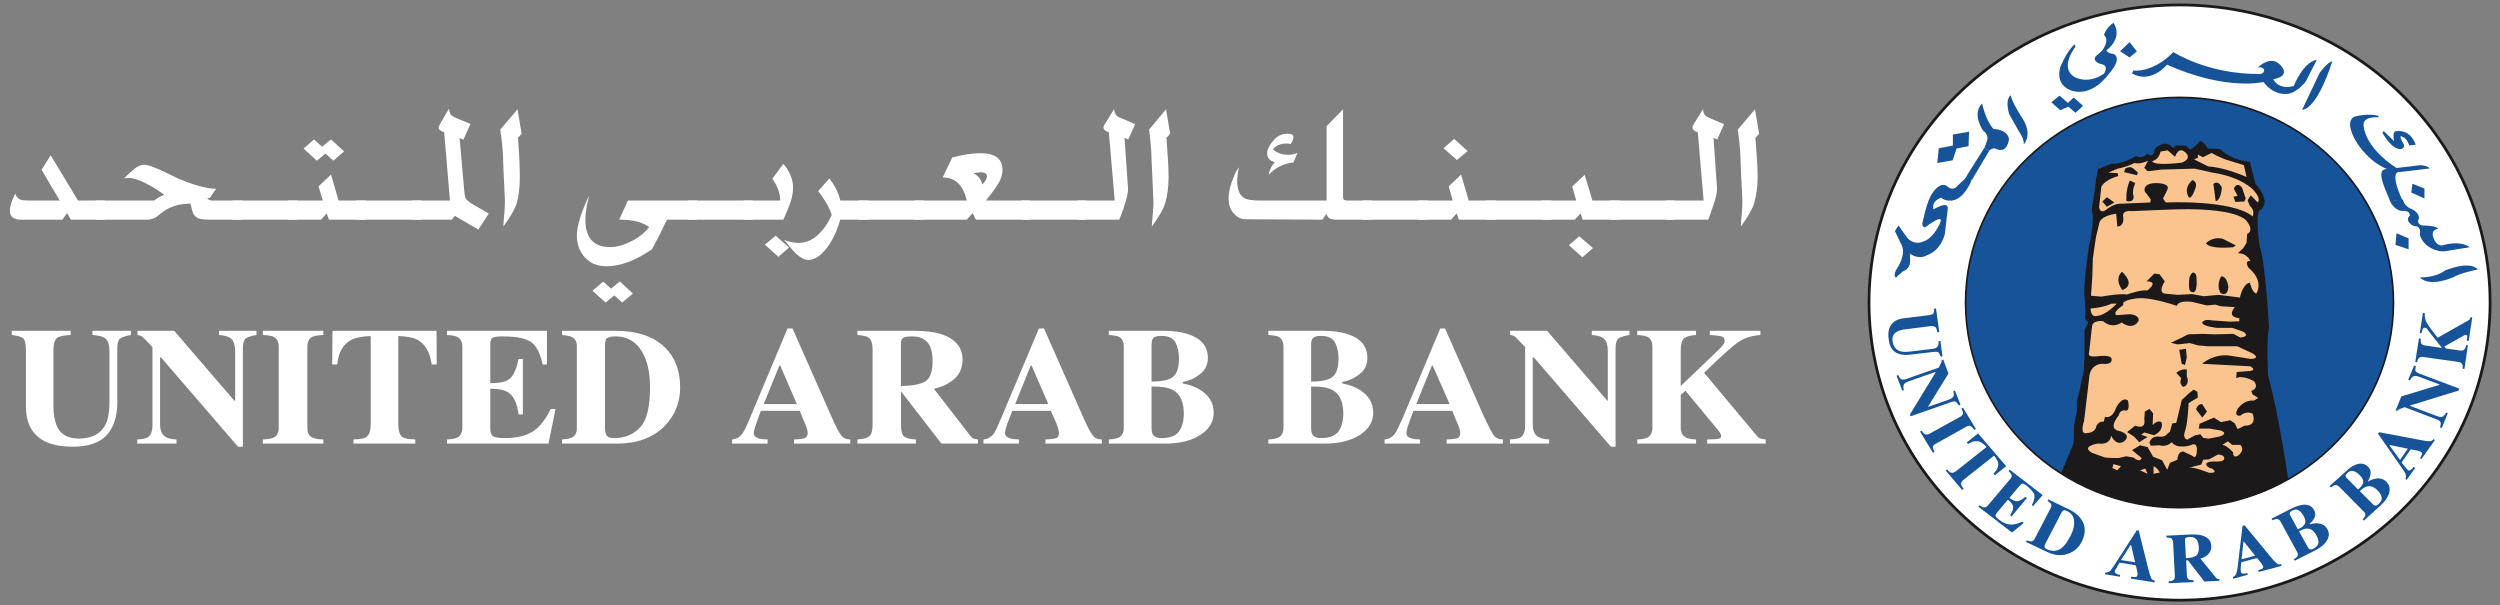 <?xml version="1.0" encoding="utf-8"?>
<!-- Generator: Adobe Illustrator 16.2.0, SVG Export Plug-In . SVG Version: 6.00 Build 0)  -->
<!DOCTYPE svg PUBLIC "-//W3C//DTD SVG 1.1//EN" "http://www.w3.org/Graphics/SVG/1.1/DTD/svg11.dtd">
<svg version="1.1" id="Layer_1" xmlns="http://www.w3.org/2000/svg" xmlns:xlink="http://www.w3.org/1999/xlink" x="0px" y="0px"
	 width="252px" height="61px" viewBox="0 0 252 61" enable-background="new 0 0 252 61" xml:space="preserve">
<rect x="0" y="0" width="252" height="61" fill="#808080" stroke="none"/>
<g id="g14">
	<g id="g20" transform="translate(28.514,87.228)">
		<path id="path22" fill="#FFFFFF" d="M-21.39-53.885v0.423c-0.689,0.027-1.15,0.125-1.383,0.302
			c-0.221,0.176-0.356,0.593-0.356,1.236v5.627c0,0.857,0.135,1.517,0.333,1.988c0.381,0.866,1.103,1.288,2.197,1.288
			c1.346,0,2.248-0.474,2.732-1.433c0.251-0.527,0.385-1.249,0.385-2.202v-5.128c0-0.611-0.097-1.023-0.34-1.259
			c-0.224-0.231-0.681-0.378-1.377-0.42v-0.423h3.883v0.423c-0.567,0.105-0.945,0.23-1.121,0.389
			c-0.182,0.146-0.257,0.502-0.257,1.042v5.376c0,1.423-0.362,2.512-1.071,3.298c-0.739,0.779-1.869,1.157-3.424,1.157
			c-2.017,0-3.397-0.564-4.13-1.723c-0.388-0.614-0.583-1.407-0.583-2.374v-5.627c0-0.625-0.086-1.027-0.263-1.193
			c-0.18-0.16-0.593-0.277-1.165-0.345v-0.423"/>
	</g>
	<g id="g24" transform="translate(43.52,62.266)">
		<path id="path26" fill="#FFFFFF" d="M-29.685-17.969c0.634-0.017,1.044-0.139,1.225-0.36c0.198-0.235,0.305-0.561,0.305-0.991
			v-7.963c-0.541-0.575-0.871-0.914-0.991-1.021c-0.137-0.103-0.313-0.166-0.515-0.194v-0.424h3.698l6.055,7.037h0.095v-4.937
			c0-0.578-0.122-0.991-0.331-1.231c-0.223-0.251-0.655-0.404-1.3-0.445v-0.424h3.776v0.424c-0.528,0.092-0.916,0.213-1.094,0.353
			c-0.179,0.147-0.277,0.487-0.277,0.994v9.914h-0.488l-7.76-8.997h-0.1v6.598c0,0.519,0.072,0.892,0.235,1.098
			c0.223,0.352,0.686,0.541,1.423,0.57v0.419h-3.956"/>
	</g>
	<g id="g28" transform="translate(71.829,62.266)">
		<path id="path30" fill="#FFFFFF" d="M-45.333-17.969c0.506-0.017,0.84-0.071,1.078-0.186c0.355-0.164,0.524-0.507,0.524-1.007
			v-8.142c0-0.501-0.168-0.837-0.5-1.008c-0.216-0.096-0.574-0.16-1.102-0.188v-0.424h6.097v0.424
			c-0.533,0.027-0.889,0.092-1.103,0.184c-0.347,0.169-0.508,0.502-0.508,1.012v8.142c0,0.474,0.131,0.785,0.414,0.948
			c0.253,0.154,0.664,0.244,1.197,0.244v0.419h-6.097"/>
	</g>
	<g id="g32" transform="translate(87.523,87.228)">
		<path id="path34" fill="#FFFFFF" d="M-54.008-53.885h10.486l0.021,3.393h-0.504c-0.181-1.226-0.635-2.045-1.433-2.478
			c-0.405-0.227-1.069-0.357-1.937-0.387v8.878c0,0.624,0.126,1.036,0.333,1.239c0.236,0.201,0.685,0.302,1.379,0.302v0.425h-6.23
			v-0.425c0.712,0,1.155-0.105,1.375-0.302c0.238-0.214,0.364-0.624,0.364-1.239v-8.878c-0.872,0.029-1.506,0.16-1.973,0.387
			c-0.809,0.444-1.294,1.271-1.401,2.478h-0.51"/>
	</g>
	<g id="g36" transform="translate(113.328,61.311)">
		<path id="path38" fill="#FFFFFF" d="M-68.271-16.594v-0.42c0.478-0.017,0.837-0.09,1.067-0.199
			c0.305-0.176,0.481-0.516,0.481-0.993v-8.142c0-0.501-0.176-0.823-0.512-1.001c-0.2-0.104-0.528-0.166-1.037-0.194v-0.424h10.079
			v3.393h-0.441c-0.224-1.083-0.585-1.825-1.122-2.23c-0.533-0.408-1.493-0.598-2.908-0.598c-0.53,0-0.893,0.047-1.044,0.16
			c-0.132,0.101-0.198,0.312-0.198,0.636v3.915c0.986,0.015,1.683-0.156,2.034-0.509c0.351-0.357,0.623-0.998,0.815-1.922h0.435
			v5.58h-0.435c-0.124-0.94-0.388-1.621-0.788-2.004c-0.378-0.402-1.074-0.584-2.061-0.584v4.06c0,0.364,0.096,0.598,0.271,0.728
			c0.208,0.13,0.589,0.192,1.202,0.192c1.105,0,2.02-0.2,2.732-0.619c0.711-0.416,1.326-1.19,1.888-2.314h0.485l-0.714,3.49"/>
	</g>
	<g id="g40" transform="translate(149.379,63.092)">
		<path id="path42" fill="#FFFFFF" d="M-88.199-19.156c0.104,0.148,0.364,0.224,0.743,0.224c1.049,0,1.913-0.353,2.571-1.056
			c0.695-0.697,1.031-2.058,1.031-4.071c0-1.188-0.177-2.203-0.539-3.064c-0.614-1.373-1.586-2.061-2.985-2.061
			c-0.437,0-0.743,0.089-0.897,0.266c-0.068,0.123-0.125,0.358-0.125,0.711v8.29C-88.375-19.563-88.322-19.317-88.199-19.156
			 M-92.719-18.795c0.466-0.029,0.77-0.098,0.97-0.186c0.354-0.172,0.517-0.487,0.517-0.937v-8.29c0-0.434-0.163-0.738-0.487-0.904
			c-0.201-0.107-0.535-0.172-1-0.213v-0.424h5.363c2.194,0,3.828,0.558,4.98,1.656c1.044,1.006,1.558,2.365,1.558,4.069
			c0,1.512-0.532,2.804-1.558,3.87c-1.173,1.186-2.786,1.776-4.778,1.776h-5.565"/>
	</g>
	<g id="g44" transform="translate(192.184,70.39)">
		<path id="path46" fill="#FFFFFF" d="M-111.859-29.657l-1.678-3.887h-0.086l-1.577,3.887H-111.859z M-118.388-26.093
			c0.425-0.029,0.756-0.219,1.011-0.563c0.164-0.205,0.412-0.688,0.711-1.415l3.863-9.208h0.506l3.906,8.846
			c0.438,0.988,0.762,1.625,0.994,1.918c0.208,0.285,0.542,0.427,0.921,0.422v0.42h-5.663v-0.42c0.568-0.017,0.92-0.071,1.091-0.138
			c0.183-0.074,0.283-0.253,0.283-0.537c0-0.141-0.047-0.34-0.146-0.614c-0.056-0.156-0.137-0.344-0.231-0.568l-0.429-1.033h-3.916
			c-0.249,0.668-0.403,1.118-0.481,1.315c-0.155,0.438-0.233,0.743-0.233,0.938c0,0.255,0.158,0.425,0.482,0.53
			c0.216,0.063,0.519,0.101,0.91,0.106v0.42h-3.58"/>
	</g>
	<g id="g48" transform="translate(221.1,75.593)">
		<path id="path50" fill="#FFFFFF" d="M-127.843-37.143c0.494-0.296,0.748-0.975,0.748-2.045c0-0.649-0.105-1.161-0.274-1.539
			c-0.343-0.648-0.924-0.958-1.794-0.958c-0.458,0-0.766,0.047-0.917,0.16c-0.155,0.105-0.206,0.308-0.206,0.558v4.288
			C-129.145-36.696-128.321-36.855-127.843-37.143 M-134.673-31.296c0.589-0.029,0.99-0.139,1.199-0.329
			c0.228-0.178,0.332-0.592,0.332-1.21v-7.453c0-0.647-0.127-1.063-0.384-1.267c-0.185-0.13-0.533-0.229-1.147-0.271v-0.424h5.64
			c1.176,0,2.117,0.112,2.861,0.354c1.395,0.477,2.095,1.332,2.095,2.56c0,0.925-0.364,1.642-1.105,2.166
			c-0.561,0.392-1.149,0.646-1.786,0.758l3.7,4.781c0.111,0.123,0.202,0.217,0.31,0.245c0.121,0.046,0.257,0.073,0.435,0.09v0.42
			h-3.679l-4.082-5.277v3.318c0,0.592,0.076,0.994,0.281,1.202c0.203,0.198,0.613,0.32,1.226,0.337v0.42h-5.895"/>
	</g>
	<g id="g52" transform="translate(248.848,70.39)">
		<path id="path54" fill="#FFFFFF" d="M-143.18-29.657l-1.681-3.887h-0.09l-1.568,3.887H-143.18z M-149.714-26.093
			c0.409-0.029,0.742-0.219,1.034-0.563c0.139-0.205,0.369-0.688,0.676-1.415l3.879-9.208h0.513l3.906,8.846
			c0.434,0.988,0.769,1.625,0.998,1.918c0.2,0.285,0.51,0.427,0.923,0.422v0.42h-5.682v-0.42c0.537-0.017,0.921-0.071,1.106-0.138
			c0.177-0.074,0.252-0.253,0.252-0.537c0-0.141-0.049-0.34-0.128-0.614c-0.071-0.156-0.124-0.344-0.231-0.568l-0.462-1.033h-3.874
			c-0.256,0.668-0.435,1.118-0.512,1.315c-0.149,0.438-0.222,0.743-0.222,0.938c0,0.255,0.173,0.425,0.506,0.53
			c0.201,0.063,0.487,0.101,0.89,0.106v0.42h-3.573"/>
	</g>
	<g id="g56" transform="translate(272.418,63.394)">
		<path id="path58" fill="#FFFFFF" d="M-156.21-19.591c0.159,0.233,0.442,0.357,0.846,0.357c0.842,0,1.432-0.213,1.765-0.64
			c0.327-0.442,0.509-1.055,0.509-1.84c0-1.196-0.385-1.989-1.129-2.383c-0.453-0.236-1.145-0.349-2.122-0.338v4.188
			C-156.341-19.941-156.291-19.733-156.21-19.591 M-154.14-25.444c0.386-0.338,0.563-0.943,0.563-1.826
			c0-0.629-0.135-1.162-0.354-1.609c-0.256-0.445-0.72-0.655-1.432-0.655c-0.358,0-0.618,0.05-0.769,0.174
			c-0.124,0.114-0.208,0.33-0.208,0.635v3.796C-155.232-24.931-154.497-25.106-154.14-25.444 M-160.65-19.097
			c0.462-0.017,0.788-0.089,0.993-0.186c0.363-0.176,0.514-0.513,0.514-1.007v-8.143c0-0.5-0.151-0.822-0.461-1
			c-0.203-0.104-0.559-0.164-1.045-0.195v-0.423h5.433c1.03,0,1.901,0.111,2.583,0.346c1.301,0.431,1.968,1.226,1.968,2.383
			c0,0.684-0.259,1.24-0.792,1.644c-0.536,0.421-1.093,0.67-1.741,0.783v0.155c0.67,0.12,1.234,0.321,1.715,0.612
			c0.917,0.56,1.407,1.336,1.407,2.336c0,0.924-0.466,1.668-1.354,2.24c-0.887,0.581-2.088,0.874-3.581,0.874h-5.637"/>
	</g>
	<g id="g60" transform="translate(308.369,63.394)">
		<path id="path62" fill="#FFFFFF" d="M-176.082-19.591c0.153,0.233,0.438,0.357,0.848,0.357c0.834,0,1.429-0.213,1.764-0.64
			c0.325-0.442,0.503-1.055,0.503-1.84c0-1.196-0.378-1.989-1.115-2.383c-0.466-0.236-1.151-0.349-2.126-0.338v4.188
			C-176.209-19.941-176.147-19.733-176.082-19.591 M-174.007-25.444c0.379-0.338,0.559-0.943,0.559-1.826
			c0-0.629-0.129-1.162-0.357-1.609c-0.251-0.445-0.708-0.655-1.403-0.655c-0.383,0-0.64,0.05-0.76,0.174
			c-0.159,0.114-0.24,0.33-0.24,0.635v3.796C-175.11-24.931-174.36-25.106-174.007-25.444 M-180.52-19.097
			c0.456-0.017,0.788-0.089,0.998-0.186c0.354-0.176,0.528-0.513,0.528-1.007v-8.143c0-0.5-0.175-0.822-0.467-1
			c-0.215-0.104-0.551-0.164-1.06-0.195v-0.423h5.438c1.026,0,1.894,0.111,2.582,0.346c1.319,0.431,1.96,1.226,1.96,2.383
			c0,0.684-0.253,1.24-0.788,1.644c-0.535,0.421-1.096,0.67-1.738,0.783v0.155c0.657,0.12,1.232,0.321,1.71,0.612
			c0.921,0.56,1.408,1.336,1.408,2.336c0,0.924-0.461,1.668-1.354,2.24c-0.896,0.581-2.09,0.874-3.577,0.874h-5.64"/>
	</g>
	<g id="g64" transform="translate(339.303,70.39)">
		<path id="path66" fill="#FFFFFF" d="M-193.181-29.657l-1.707-3.887h-0.078l-1.578,3.887H-193.181z M-199.737-26.093
			c0.432-0.029,0.766-0.219,1.027-0.563c0.146-0.205,0.398-0.688,0.718-1.415l3.868-9.208h0.481l3.907,8.846
			c0.46,0.988,0.791,1.625,0.999,1.918c0.228,0.285,0.531,0.427,0.923,0.422v0.42h-5.665v-0.42c0.558-0.017,0.935-0.071,1.113-0.138
			c0.158-0.074,0.256-0.253,0.256-0.537c0-0.141-0.038-0.34-0.146-0.614c-0.059-0.156-0.123-0.344-0.236-0.568l-0.429-1.033h-3.905
			c-0.259,0.668-0.409,1.118-0.484,1.315c-0.158,0.438-0.224,0.743-0.224,0.938c0,0.255,0.146,0.425,0.507,0.53
			c0.172,0.063,0.483,0.101,0.862,0.106v0.42h-3.572"/>
	</g>
	<g id="g68" transform="translate(352.889,62.266)">
		<path id="path70" fill="#FFFFFF" d="M-200.69-17.969c0.666-0.017,1.072-0.139,1.251-0.36c0.183-0.235,0.283-0.561,0.283-0.991
			v-7.963c-0.543-0.575-0.868-0.914-0.991-1.021c-0.108-0.103-0.29-0.166-0.518-0.194v-0.424h3.724l6.058,7.037h0.062v-4.937
			c0-0.578-0.093-0.991-0.323-1.231c-0.201-0.251-0.635-0.404-1.29-0.445v-0.424h3.793v0.424c-0.555,0.092-0.913,0.213-1.119,0.353
			c-0.179,0.147-0.281,0.487-0.281,0.994v9.914h-0.465l-7.763-8.997h-0.12v6.598c0,0.519,0.07,0.892,0.228,1.098
			c0.233,0.352,0.713,0.541,1.43,0.57v0.419h-3.957"/>
	</g>
	<g id="g72" transform="translate(381.59,62.266)">
		<path id="path74" fill="#FFFFFF" d="M-216.555-17.969c0.486-0.017,0.815-0.09,1.024-0.186c0.331-0.175,0.502-0.514,0.502-1.007
			v-8.142c0-0.483-0.146-0.816-0.453-0.982c-0.206-0.117-0.561-0.18-1.073-0.213v-0.424h5.926v0.424
			c-0.588,0.041-0.994,0.153-1.202,0.328c-0.2,0.163-0.342,0.571-0.342,1.209v3.609l3.811-3.65c0.261-0.251,0.41-0.43,0.487-0.539
			c0.073-0.111,0.128-0.245,0.128-0.402c0-0.211-0.102-0.36-0.309-0.414c-0.199-0.049-0.588-0.107-1.189-0.141v-0.424h5.103v0.424
			c-0.921,0.069-1.688,0.319-2.276,0.746c-0.589,0.409-1.729,1.44-3.399,3.062l5.344,6.393c0.124,0.13,0.226,0.211,0.354,0.239
			c0.11,0.039,0.285,0.073,0.515,0.09v0.419h-5.904v-0.419c0.566-0.007,0.926-0.029,1.132-0.063
			c0.174-0.044,0.277-0.137,0.277-0.295c0-0.068-0.028-0.164-0.104-0.279c-0.05-0.12-0.174-0.268-0.328-0.454l-3.166-3.817
			l-0.474,0.418v3.298c0,0.493,0.194,0.822,0.524,1.002c0.21,0.093,0.534,0.174,1.02,0.19v0.419h-5.926"/>
	</g>
	<g id="g76" transform="translate(36.222,117.151)">
		<path id="path78" fill="#FFFFFF" d="M-25.651-96.937v1.928h-3.431l-0.376-0.661l-0.477,0.661h-4.042
			c-0.256,0-0.404-0.002-0.487-0.018c-0.045-0.013-0.174-0.056-0.349-0.127c-0.283-0.133-0.409-0.392-0.409-0.754
			c0-0.346,0.096-0.722,0.254-1.102l0.274-0.633c0.104,0.32,0.287,0.518,0.538,0.621c0.152,0.058,0.46,0.084,0.841,0.084h3.114
			l-1.831-3.094l0.92-1.468l2.752,4.563"/>
	</g>
	<g id="g80" transform="translate(61.284,119.855)">
		<path id="path82" fill="#FFFFFF" d="M-39.504-100.826l-0.645,0.946l-0.232-0.028c0.053,0.181,0.232,0.268,0.534,0.268h2.966v1.928
			h-3.267c-0.529,0-0.896-0.042-1.096-0.124c-0.392-0.14-0.614-0.465-0.715-0.998l-0.047-0.177l-0.08-0.318
			c-1.284,0-2.324,0.381-3.171,1.133c-0.356,0.323-0.768,0.483-1.203,0.483h-5.173v-1.928h5.896c0.278-0.25,0.612-0.435,1.014-0.57
			c-0.535-0.392-1.095-0.769-1.737-1.1c-0.786-0.416-1.45-0.618-1.912-0.618l-0.409,0.056l0.667-0.644
			c0.509-0.488,0.965-0.732,1.41-0.732c0.274,0,0.816,0.187,1.653,0.564c0.563,0.276,1.125,0.54,1.681,0.806
			c1.055,0.456,1.998,0.769,2.843,0.938C-40.148-100.853-39.813-100.826-39.504-100.826"/>
	</g>
	<path id="path84" fill="#FFFFFF" d="M23.437,22.143h6.556v-1.929h-6.556V22.143z"/>
	<g id="g86" transform="translate(90.135,128.43)">
		<path id="path88" fill="#FFFFFF" d="M-55.452-113.164l-1.085,0.932l-0.797-0.721l-0.865,0.721l-1.333-1.223l1.045-0.92
			l0.817,0.734l0.899-0.734L-55.452-113.164z M-56.77-110.837l0.765,2.622h2.755v1.928h-3.73l-0.231-0.639l-0.556,0.639h-3.322
			v-1.928h3.497l-0.436-1.423"/>
	</g>
	<path id="path90" fill="#FFFFFF" d="M35.911,22.143h6.563v-1.929h-6.563V22.143z"/>
	<g id="g92" transform="translate(118.617,134.753)">
		<path id="path94" fill="#FFFFFF" d="M-71.195-122.262l-0.711,1.591l-0.385-0.163l0.465,5.254c0,0.183,0.049,0.447,0.123,0.767
			c0.105,0.202,0.389,0.466,0.917,0.761l1.436,0.821l-1.05,1.622l-2.37-1.389l-0.311,0.388h-3.984v-1.928h3.802l-0.58-6.883
			c-0.381-0.128-0.563-0.279-0.563-0.453c0-0.082,0.05-0.208,0.152-0.388l0.148-0.264l0.741-1.264
			c0.053,0.328,0.13,0.557,0.251,0.664c0.088,0.075,0.303,0.197,0.667,0.353"/>
	</g>
	<g id="g96" transform="translate(126.045,111.181)">
		<path id="path98" fill="#FFFFFF" d="M-75.3-88.346c0-0.266,0.026-0.714,0.099-1.354c0.05-0.565,0.05-1.026,0.05-1.339
			c-0.124-2.491-0.177-3.818-0.177-3.979c0-0.629-0.074-1.658-0.289-3.1l1.741-2.048l0.407,2.472l-0.378,0.416l0.032,0.26
			c0.12,1.489,0.167,2.723,0.167,3.7c0,0.964-0.095,1.839-0.301,2.593C-74.101-90.163-74.562-89.382-75.3-88.346"/>
	</g>
	<g id="g100" transform="translate(146.124,96.434)">
		<path id="path102" fill="#FFFFFF" d="M-86.399-67.129l1.079-0.922l0.789,0.71l0.885-0.728l1.315,1.229l-1.079,0.904l-0.79-0.722
			l-0.888,0.722L-86.399-67.129z M-75.855-76.219v1.928h-3.041l-0.736,1.518l-0.771,1.461c-1.656,1.144-3.183,1.718-4.594,1.718
			c-0.92,0-1.636-0.305-2.167-0.889c-0.535-0.594-0.814-1.335-0.814-2.221c0-0.951,0.424-2.3,1.248-4.054
			c-0.255,0.974-0.388,1.801-0.388,2.478c0,1.828,0.821,2.75,2.462,2.75c0.66,0,1.318-0.165,2.036-0.523
			c0.44-0.197,0.845-0.45,1.22-0.757c0.226-0.184,0.465-0.439,0.718-0.732c-0.669-0.493-1.636-0.748-2.879-0.748h-0.15l0.879-1.928"
			/>
	</g>
	<path id="path104" fill="#FFFFFF" d="M69.321,22.143h6.57v-1.929h-6.57V22.143z"/>
	<g id="g106" transform="translate(184.984,107.012)">
		<path id="path108" fill="#FFFFFF" d="M-107.88-82.348l1.077-0.906l1.354,1.185l-1.069,0.947L-107.88-82.348z M-110.014-86.797
			h3.676c0-0.759-0.292-1.495-0.796-2.198l1.114-1.498c0.648,0.771,0.978,1.57,0.978,2.396c0,0.552-0.127,1.202-0.433,1.949
			l-0.545,1.28h-3.994"/>
	</g>
	<g id="g110" transform="translate(201.994,117.151)">
		<path id="path112" fill="#FFFFFF" d="M-117.282-96.937h2.84v1.928h-2.864c-0.208,0.826-0.561,1.675-1.091,2.508
			c-0.72,1.03-1.41,1.552-2.125,1.552c-0.539,0-1.167-0.458-1.885-1.361l-0.382-0.467l-0.152-0.195
			c0.482,0.2,0.992,0.305,1.475,0.305c0.712,0,1.404-0.305,2.042-0.926c0.51-0.506,0.945-1.139,1.271-1.89
			c-0.147-0.439-0.326-0.841-0.557-1.221c-0.226-0.365-0.479-0.772-0.814-1.182l1.126-1.283
			C-117.847-98.458-117.486-97.716-117.282-96.937"/>
	</g>
	<path id="path114" fill="#FFFFFF" d="M86.559,22.143h6.552v-1.929h-6.552V22.143z"/>
	<g id="g116" transform="translate(234.012,120.833)">
		<path id="path118" fill="#FFFFFF" d="M-134.979-102.233c0.307-0.361,0.457-0.627,0.457-0.818c0-0.275-0.232-0.419-0.634-0.419
			l-0.746,0.084C-135.409-103.126-135.113-102.745-134.979-102.233 M-130.151-100.618v1.928h-5.488l-0.339-0.662l-0.58,0.662h-5.261
			v-1.928h5.261c-0.366-1.553-1.154-2.329-2.431-2.329l0.965-2.013c1.1-0.295,2.045-0.431,2.835-0.431
			c1.483,0,2.226,0.561,2.226,1.679c0,0.574-0.234,1.162-0.664,1.747c-0.033,0.099-0.31,0.463-0.815,1.098l-0.182,0.25"/>
	</g>
	<path id="path120" fill="#FFFFFF" d="M102.917,22.143h6.558v-1.929h-6.558V22.143z"/>
	<g id="g122" transform="translate(268.426,134.702)">
		<path id="path124" fill="#FFFFFF" d="M-154.001-122.188l-0.691,1.535l-0.384-0.146l0.359,5.116c0,0.417-0.126,1.03-0.434,1.861
			v0.063l-0.337,0.901l-0.124,0.299h-4.235v-1.929h3.785l-0.595-6.883c-0.364-0.103-0.537-0.269-0.537-0.506
			c0-0.095,0.057-0.216,0.156-0.359l0.151-0.235l0.773-1.243c0,0.264,0.09,0.494,0.245,0.659c0.082,0.094,0.257,0.197,0.567,0.31"/>
	</g>
	<g id="g126" transform="translate(272.178,111.181)">
		<path id="path128" fill="#FFFFFF" d="M-156.076-88.346c0-0.266,0.061-0.714,0.107-1.354c0.05-0.565,0.077-1.026,0.05-1.339
			c-0.096-2.491-0.181-3.818-0.181-3.979c0-0.629-0.07-1.658-0.245-3.1l1.703-2.048l0.418,2.472l-0.386,0.416l0.029,0.26
			c0.118,1.489,0.194,2.723,0.194,3.7c0,0.964-0.121,1.839-0.333,2.593C-154.866-90.163-155.328-89.382-156.076-88.346"/>
	</g>
	<g id="g130" transform="translate(305.012,128.106)">
		<path id="path132" fill="#FFFFFF" d="M-174.226-112.697l-0.41,0.959c-1.001,0.122-1.843,0.548-2.503,1.255
			c0.108-0.522,0.315-0.943,0.639-1.28c-0.53-0.129-0.788-0.424-0.788-0.923c0-0.357,0.228-0.797,0.693-1.321
			c0.357-0.414,0.806-0.619,1.396-0.619c0.389,0,0.563,0.111,0.563,0.353c0,0.186-0.074,0.412-0.281,0.683
			c-0.173-0.038-0.337-0.05-0.454-0.05c-0.563,0-1.004,0.192-1.336,0.585c0.415,0.368,0.941,0.553,1.577,0.553
			C-174.888-112.501-174.591-112.557-174.226-112.697 M-169.633-117.091v8.779c0,0.189,0.021,0.295,0.104,0.349
			c0.076,0.046,0.198,0.073,0.406,0.073h2.379v1.928h-3.657l-0.458-0.06c-0.222-0.084-0.354-0.263-0.463-0.536l-0.378,0.595
			l-7.801-0.042c-0.466-0.011-0.846-0.236-1.208-0.648c-0.307-0.396-0.46-0.86-0.46-1.419c0-0.699,0.186-1.433,0.544-2.27
			c0.045-0.133,0.122-0.293,0.19-0.44c0.087-0.114,0.159-0.277,0.315-0.472l-0.059,0.233c-0.074,0.445-0.124,0.845-0.124,1.198
			c0,1.154,0.458,1.78,1.37,1.877c0.241,0.041,0.641,0.056,1.23,0.056h6.411v-7.5"/>
	</g>
	<path id="path134" fill="#FFFFFF" d="M137.327,22.143h6.583v-1.929h-6.583V22.143z"/>
	<g id="g136" transform="translate(343.359,128.519)">
		<path id="path138" fill="#FFFFFF" d="M-195.422-113.292l-1.075,0.903l-1.353-1.19l1.07-0.937L-195.422-113.292z M-196.083-110.926
			l0.77,2.622h2.73v1.928h-3.729l-0.212-0.639l-0.562,0.639h-3.313v-1.928h3.476l-0.41-1.423"/>
	</g>
	<path id="path140" fill="#FFFFFF" d="M149.8,22.143h6.584v-1.929H149.8V22.143z"/>
	<g id="g142" transform="translate(366.184,106.898)">
		<path id="path144" fill="#FFFFFF" d="M-208.038-82.184l1.041-0.896l1.386,1.188l-1.069,0.929L-208.038-82.184z M-206.452-89.276
			l0.788,2.594h2.733v1.928h-3.728l-0.204-0.639l-0.586,0.639h-3.313v-1.928h3.465l-0.407-1.414"/>
	</g>
	<path id="path146" fill="#FFFFFF" d="M162.283,22.143h6.578v-1.929h-6.578V22.143z"/>
	<g id="g148" transform="translate(401.158,134.702)">
		<path id="path150" fill="#FFFFFF" d="M-227.37-122.188l-0.686,1.535l-0.38-0.146l0.357,5.116c0,0.417-0.134,1.03-0.435,1.861
			l-0.025,0.063l-0.307,0.901l-0.119,0.299h-4.275v-1.929h3.808l-0.59-6.883c-0.354-0.103-0.536-0.269-0.536-0.506
			c0-0.095,0.047-0.216,0.156-0.359l0.149-0.235l0.765-1.243c0,0.264,0.074,0.494,0.233,0.659c0.079,0.094,0.29,0.197,0.563,0.31"/>
	</g>
	<g id="g152" transform="translate(404.94,111.181)">
		<path id="path154" fill="#FFFFFF" d="M-229.46-88.346c0-0.266,0.023-0.714,0.104-1.354c0.048-0.565,0.048-1.026,0.048-1.339
			c-0.129-2.491-0.186-3.818-0.186-3.979c0-0.629-0.073-1.658-0.275-3.1l1.731-2.048l0.415,2.472l-0.377,0.416l0.021,0.26
			c0.125,1.489,0.208,2.723,0.208,3.7c0,0.964-0.138,1.839-0.341,2.593C-228.267-90.163-228.715-89.382-229.46-88.346"/>
	</g>
	<g id="g156" transform="translate(503.789,25.347)">
		<path id="path158" fill="#FFFFFF" d="M-284.1,35.151c17.293,0,31.311-13.436,31.311-29.995c0-16.578-14.018-30.005-31.311-30.005
			c-17.271,0-31.292,13.427-31.292,30.005C-315.392,21.715-301.371,35.151-284.1,35.151"/>
	</g>
	<g id="g160" transform="translate(503.789,25.347)">
		<path id="path162" fill="none" stroke="#1C191B" stroke-width="0.28" d="M-284.1,35.151c17.293,0,31.311-13.436,31.311-29.995
			c0-16.578-14.018-30.005-31.311-30.005c-17.271,0-31.292,13.427-31.292,30.005C-315.392,21.715-301.371,35.151-284.1,35.151z"/>
	</g>
	<g id="g164" transform="translate(503.789,46.595)">
		<path id="path166" fill="#175399" d="M-284.1,4.579c11.914,0,21.572-9.252,21.572-20.669c0-11.422-9.658-20.685-21.572-20.685
			c-11.923,0-21.559,9.263-21.559,20.685C-305.658-4.673-296.022,4.579-284.1,4.579"/>
	</g>
	<g id="g168" transform="translate(503.789,46.595)">
		<path id="path170" fill="none" stroke="#1C191B" stroke-width="0.171" d="M-284.1,4.579c11.914,0,21.572-9.252,21.572-20.669
			c0-11.422-9.658-20.685-21.572-20.685c-11.923,0-21.559,9.263-21.559,20.685C-305.658-4.673-296.022,4.579-284.1,4.579z"/>
	</g>
	<g id="g172" transform="translate(448.514,92.315)">
		<path id="path174" fill="#175399" d="M-253.547-61.203c0,0.258-0.03,0.421-0.094,0.495c-0.043,0.079-0.235,0.141-0.516,0.173
			l-2.442,0.297c-0.425,0.053-0.767,0.182-1.001,0.366c-0.47,0.36-0.653,0.947-0.533,1.756c0.063,0.616,0.309,1.054,0.668,1.303
			c0.396,0.235,0.888,0.332,1.514,0.245l2.357-0.277c0.228-0.028,0.396-0.016,0.464,0.046c0.067,0.062,0.142,0.197,0.234,0.42
			l0.187-0.014l-0.215-1.555l-0.184,0.025c0.021,0.275-0.022,0.457-0.123,0.567c-0.087,0.107-0.255,0.172-0.509,0.21l-2.254,0.271
			c-0.421,0.048-0.74,0.038-0.981-0.036c-0.438-0.141-0.699-0.475-0.769-1.019c-0.064-0.435,0.096-0.762,0.444-0.952
			c0.193-0.112,0.468-0.195,0.839-0.237l2.463-0.312c0.284-0.033,0.475-0.002,0.561,0.081c0.097,0.08,0.169,0.256,0.206,0.529
			l0.196-0.024l-0.332-2.379"/>
	</g>
	<g id="g176" transform="translate(441.324,73.467)">
		<path id="path178" fill="#175399" d="M-249.572-34.084l0.162-0.063c-0.094-0.276-0.07-0.479,0.043-0.627
			c0.05-0.084,0.186-0.166,0.395-0.242l2.755-0.959v0.054l-2.586,4.235l0.067,0.18l4.104-1.436c0.197-0.075,0.339-0.082,0.441-0.029
			c0.092,0.047,0.181,0.174,0.301,0.36l0.187-0.056l-0.564-1.433l-0.167,0.058c0.078,0.25,0.078,0.433,0,0.555
			c-0.063,0.117-0.226,0.22-0.447,0.305l-2.084,0.719v-0.03l2.045-3.322l-0.529-1.411l-0.161,0.06c0.017,0.088,0,0.165-0.024,0.226
			c-0.025,0.063-0.119,0.237-0.261,0.527l-3.295,1.155c-0.175,0.062-0.33,0.073-0.449,0.038c-0.118-0.046-0.237-0.187-0.33-0.436
			l-0.188,0.061"/>
	</g>
	<g id="g180" transform="translate(448.233,59.206)">
		<path id="path182" fill="#175399" d="M-253.392-13.565l0.149-0.087c-0.097-0.196-0.16-0.349-0.16-0.483
			c0-0.124,0.089-0.241,0.275-0.33l3.097-1.728c0.184-0.112,0.349-0.12,0.485-0.034c0.096,0.049,0.188,0.164,0.329,0.355
			l0.158-0.092l-1.301-2.146l-0.163,0.099c0.093,0.18,0.163,0.323,0.163,0.418c0,0.156-0.094,0.284-0.279,0.395l-3.1,1.712
			c-0.21,0.104-0.343,0.115-0.515,0.028c-0.064-0.061-0.161-0.163-0.275-0.337l-0.162,0.092"/>
	</g>
	<g id="g184" transform="translate(455.841,61.578)">
		<path id="path186" fill="#175399" d="M-257.597-16.978l1.146-0.912l2.834,3.302l-1.139,0.917l-0.143-0.149
			c0.379-0.378,0.515-0.76,0.47-1.11c-0.051-0.2-0.186-0.439-0.412-0.718l-3.006,2.379c-0.213,0.163-0.329,0.316-0.329,0.438
			s0.085,0.296,0.279,0.518l-0.163,0.118l-1.652-1.955l0.136-0.117c0.183,0.221,0.322,0.33,0.468,0.35
			c0.119,0.021,0.298-0.065,0.506-0.225l3.009-2.379c-0.229-0.26-0.466-0.43-0.65-0.519c-0.395-0.143-0.788-0.073-1.21,0.219"/>
	</g>
	<g id="g188" transform="translate(468.711,43.099)">
		<path id="path190" fill="#175399" d="M-264.711,9.609l-0.172-0.125c-0.481,0.239-0.899,0.333-1.255,0.287
			c-0.35-0.038-0.694-0.202-1.067-0.48c-0.211-0.165-0.305-0.273-0.353-0.372c-0.019-0.091,0.026-0.191,0.125-0.314l1.113-1.333
			c0.352,0.255,0.507,0.483,0.537,0.723c0.021,0.219-0.103,0.513-0.314,0.86l0.147,0.106l1.557-1.869l-0.143-0.111
			c-0.32,0.269-0.596,0.416-0.811,0.438c-0.21,0.031-0.488-0.081-0.813-0.337l1.092-1.289c0.07-0.094,0.172-0.146,0.237-0.146
			c0.092,0,0.205,0.073,0.397,0.21c0.444,0.355,0.721,0.67,0.788,0.933c0.048,0.268-0.022,0.607-0.255,1.023l0.13,0.101l0.962-1.108
			l-3.33-2.567l-0.11,0.15c0.151,0.126,0.253,0.247,0.28,0.319c0.067,0.152,0.049,0.294-0.1,0.467l-2.256,2.67
			c-0.141,0.16-0.278,0.218-0.451,0.194c-0.088-0.012-0.222-0.078-0.389-0.204l-0.117,0.144l3.38,2.599"/>
	</g>
	<g id="g192" transform="translate(473.909,36.449)">
		<path id="path194" fill="#175399" d="M-267.584,19.177c0.737,0.362,1.465,0.435,2.141,0.19c0.604-0.205,1.049-0.598,1.354-1.175
			c0.326-0.632,0.41-1.24,0.229-1.804c-0.229-0.62-0.741-1.143-1.563-1.526l-2.024-0.975l-0.064,0.163
			c0.167,0.102,0.253,0.171,0.324,0.253c0.07,0.133,0.094,0.258,0,0.431l-1.629,3.134c-0.092,0.168-0.231,0.256-0.368,0.256
			c-0.125,0-0.235-0.033-0.422-0.108l-0.075,0.164L-267.584,19.177z M-266.119,15.246c0.074-0.127,0.14-0.212,0.181-0.238
			c0.105-0.046,0.215-0.025,0.398,0.062c0.521,0.246,0.748,0.677,0.701,1.313c-0.02,0.376-0.158,0.801-0.392,1.237
			c-0.397,0.764-0.793,1.211-1.19,1.363c-0.373,0.142-0.769,0.115-1.163-0.073c-0.14-0.07-0.231-0.147-0.231-0.223
			c-0.026-0.081,0-0.183,0.068-0.313"/>
	</g>
	<g id="g196" transform="translate(490.361,30.732)">
		<path id="path198" fill="#175399" d="M-276.678,27.402l0.02-0.18c-0.171-0.026-0.276-0.063-0.341-0.104
			c-0.146-0.066-0.193-0.148-0.193-0.246c0.018-0.087,0.067-0.208,0.193-0.382c0.02-0.074,0.137-0.25,0.295-0.51l1.627,0.274
			l0.116,0.443c0.025,0.105,0.025,0.189,0.053,0.271c0.021,0.111,0.021,0.188,0,0.252c0,0.117-0.07,0.191-0.143,0.201
			c-0.091,0.014-0.235,0.014-0.494-0.01l-0.027,0.176l2.381,0.388l0.023-0.18c-0.159-0.029-0.277-0.102-0.344-0.232
			c-0.073-0.142-0.165-0.424-0.281-0.868l-0.983-3.948l-0.185-0.039l-2.301,3.57c-0.188,0.281-0.327,0.465-0.393,0.535
			c-0.144,0.127-0.311,0.18-0.499,0.165l-0.019,0.177L-276.678,27.402z M-275.606,24.21l0.062,0.013l0.403,1.726l-1.428-0.226"/>
	</g>
	<g id="g200" transform="translate(507.016,29.499)">
		<path id="path202" fill="#175399" d="M-285.883,29.177l-0.028-0.184c-0.262,0-0.441-0.037-0.537-0.124
			c-0.087-0.071-0.139-0.243-0.139-0.479l-0.061-1.395l0.177-0.014l1.656,2.14l1.512-0.077v-0.176c-0.066,0-0.139,0-0.185-0.012
			c-0.045-0.016-0.097-0.057-0.146-0.106l-1.581-1.941c0.262-0.063,0.486-0.178,0.705-0.361c0.27-0.235,0.41-0.541,0.388-0.931
			c-0.017-0.521-0.347-0.86-0.922-1.043c-0.328-0.083-0.73-0.114-1.211-0.095l-2.406,0.119l0.026,0.181
			c0.265,0.005,0.426,0.04,0.488,0.091c0.112,0.087,0.185,0.266,0.185,0.53l0.165,3.128c0.027,0.267-0.023,0.44-0.117,0.527
			c-0.07,0.08-0.254,0.125-0.494,0.154v0.179L-285.883,29.177z M-286.769,24.955c0-0.11,0.018-0.185,0.096-0.235
			c0.046-0.048,0.183-0.08,0.367-0.096c0.377-0.014,0.626,0.106,0.772,0.373c0.087,0.158,0.138,0.371,0.162,0.646
			c0.016,0.449-0.075,0.738-0.283,0.871c-0.194,0.142-0.538,0.218-1.019,0.25"/>
	</g>
	<g id="g204" transform="translate(519.187,31.184)">
		<path id="path206" fill="#175399" d="M-292.611,26.752l-0.047-0.173c-0.159,0.05-0.274,0.067-0.368,0.067
			c-0.167-0.011-0.242-0.067-0.282-0.157c-0.018-0.081-0.018-0.219-0.018-0.411c0.018-0.09,0.018-0.283,0.058-0.583l1.59-0.431
			l0.303,0.367c0.073,0.075,0.12,0.147,0.162,0.213c0.063,0.092,0.116,0.178,0.135,0.228c0.034,0.116,0.034,0.196-0.042,0.253
			c-0.07,0.039-0.213,0.106-0.44,0.176l0.05,0.17l2.303-0.612l-0.048-0.175c-0.167,0.043-0.308,0.034-0.416-0.068
			c-0.117-0.092-0.359-0.317-0.634-0.669l-2.626-3.18l-0.209,0.057l-0.492,4.175c-0.043,0.325-0.095,0.536-0.145,0.648
			c-0.067,0.162-0.155,0.274-0.343,0.324l0.045,0.18L-292.611,26.752z M-293.052,23.44l0.063-0.015l1.12,1.403l-1.371,0.359"/>
	</g>
	<g id="g208" transform="translate(530.739,41.172)">
		<path id="path210" fill="#175399" d="M-298.997,12.382c0.35-0.184,0.635-0.285,0.864-0.276c0.337,0.012,0.655,0.241,0.888,0.694
			c0.159,0.287,0.229,0.563,0.208,0.779c-0.049,0.227-0.236,0.409-0.537,0.57c-0.146,0.074-0.277,0.079-0.382,0.02
			c-0.063-0.029-0.113-0.109-0.177-0.223L-298.997,12.382z M-297.315,14.284c0.53-0.281,0.926-0.614,1.14-0.993
			c0.233-0.394,0.233-0.756,0.046-1.103c-0.211-0.37-0.538-0.574-1.006-0.61c-0.229-0.016-0.489,0.023-0.766,0.096l-0.027-0.055
			c0.208-0.171,0.375-0.364,0.493-0.614c0.12-0.256,0.092-0.505-0.042-0.766c-0.243-0.439-0.655-0.6-1.211-0.519
			c-0.309,0.05-0.659,0.166-1.052,0.361l-2.027,1.023l0.095,0.167c0.186-0.097,0.33-0.128,0.41-0.128
			c0.174,0,0.312,0.093,0.41,0.271l1.653,3.039c0.112,0.19,0.112,0.351,0.014,0.471c-0.045,0.084-0.162,0.166-0.344,0.271
			l0.097,0.151L-297.315,14.284z M-299.882,10.781c-0.069-0.111-0.069-0.204-0.044-0.281c0.029-0.066,0.115-0.141,0.252-0.208
			c0.262-0.127,0.475-0.136,0.655-0.013c0.182,0.109,0.33,0.285,0.468,0.539c0.188,0.32,0.233,0.577,0.16,0.774
			c-0.072,0.196-0.298,0.403-0.724,0.596"/>
	</g>
	<g id="g212" transform="translate(544.435,50.404)">
		<path id="path214" fill="#175399" d="M-306.566-0.901c0.279-0.271,0.533-0.424,0.741-0.469c0.328-0.095,0.701,0.045,1.05,0.406
			c0.255,0.247,0.372,0.488,0.416,0.711c0.028,0.219-0.086,0.458-0.345,0.677c-0.12,0.124-0.233,0.163-0.356,0.126
			c-0.063-0.021-0.157-0.068-0.226-0.167L-306.566-0.901z M-304.429,0.502c0.471-0.43,0.732-0.844,0.836-1.278
			c0.094-0.42,0-0.771-0.281-1.054c-0.297-0.302-0.694-0.413-1.128-0.324c-0.241,0.046-0.479,0.137-0.708,0.28l-0.038-0.034
			c0.133-0.209,0.229-0.449,0.268-0.714c0.049-0.277-0.038-0.52-0.25-0.731c-0.351-0.352-0.791-0.412-1.331-0.177
			c-0.278,0.115-0.579,0.328-0.876,0.615l-1.681,1.511l0.141,0.136c0.162-0.136,0.303-0.212,0.395-0.245
			c0.136-0.024,0.278,0.033,0.447,0.179l2.458,2.489c0.164,0.145,0.217,0.295,0.145,0.452c-0.024,0.086-0.113,0.207-0.254,0.337
			l0.141,0.124L-304.429,0.502z M-307.87-2.207c-0.097-0.098-0.139-0.18-0.139-0.254c0.028-0.077,0.071-0.161,0.183-0.265
			c0.208-0.192,0.419-0.253,0.629-0.192c0.206,0.064,0.416,0.198,0.606,0.393c0.254,0.261,0.395,0.5,0.373,0.705
			c0,0.213-0.191,0.463-0.517,0.763"/>
	</g>
	<g id="g216" transform="translate(556.933,55.724)">
		<path id="path218" fill="#175399" d="M-313.475-8.556l-0.174-0.105c-0.093,0.14-0.174,0.236-0.248,0.279
			c-0.12,0.092-0.207,0.107-0.308,0.049c-0.064-0.049-0.159-0.153-0.271-0.308c-0.072-0.064-0.193-0.226-0.376-0.473l0.925-1.321
			l0.494,0.1c0.119,0.015,0.188,0.041,0.255,0.054c0.119,0.041,0.21,0.077,0.259,0.099c0.115,0.071,0.165,0.144,0.138,0.221
			c-0.022,0.069-0.09,0.21-0.206,0.414l0.135,0.097l1.353-1.908l-0.14-0.104c-0.112,0.149-0.234,0.214-0.373,0.214
			c-0.162,0.01-0.465-0.02-0.931-0.12l-4.168-0.787l-0.117,0.154l2.438,3.497c0.191,0.271,0.314,0.466,0.333,0.578
			c0.072,0.161,0.072,0.322-0.019,0.476l0.132,0.095L-313.475-8.556z M-316.06-10.807l0.015-0.062l1.819,0.373l-0.787,1.137"/>
	</g>
	<g id="g220" transform="translate(564.261,68.319)">
		<path id="path222" fill="#175399" d="M-317.526-26.678l-0.166-0.061c-0.138,0.261-0.272,0.427-0.462,0.454
			c-0.088,0.015-0.254-0.01-0.467-0.094l-2.702-1.026v-0.041l4.89-1.505l0.07-0.189l-4.044-1.529
			c-0.218-0.081-0.326-0.171-0.38-0.268c-0.016-0.093-0.016-0.25,0.054-0.463l-0.186-0.072l-0.591,1.431l0.165,0.063
			c0.12-0.238,0.257-0.373,0.4-0.422c0.121-0.049,0.303-0.018,0.537,0.061l2.046,0.773v0.038l-3.841,1.165l-0.579,1.41l0.183,0.053
			c0.024-0.069,0.095-0.123,0.141-0.158c0.067-0.026,0.256-0.103,0.582-0.217l3.255,1.237c0.193,0.067,0.303,0.155,0.35,0.258
			c0.073,0.108,0.049,0.292-0.047,0.541l0.196,0.055"/>
	</g>
	<g id="g224" transform="translate(568.02,78.472)">
		<path id="path226" fill="#175399" d="M-319.604-41.285l-0.192-0.022c0.028-0.192,0.028-0.33-0.024-0.421
			c-0.047-0.147-0.183-0.234-0.392-0.26l-3.564-0.504c-0.197-0.021-0.35,0.017-0.438,0.126c-0.07,0.074-0.117,0.206-0.169,0.403
			l-0.178-0.018l0.371-2.384l0.185,0.036c-0.023,0.248,0,0.412,0.066,0.506c0.049,0.102,0.232,0.165,0.518,0.199l1.559,0.229
			l-1.378-1.732c-0.067-0.128-0.156-0.209-0.181-0.251c-0.048-0.03-0.096-0.058-0.159-0.058c-0.091-0.012-0.173,0.01-0.211,0.098
			c-0.049,0.07-0.076,0.224-0.147,0.458l-0.163-0.021l0.311-2.034l0.185,0.017c-0.028,0.373,0.043,0.687,0.186,0.947
			c0.137,0.265,0.51,0.788,1.111,1.546l3.1-1.753c0.065-0.036,0.115-0.07,0.139-0.121c0.028-0.033,0.048-0.108,0.073-0.204
			l0.182,0.028l-0.365,2.36l-0.191-0.032c0.045-0.205,0.045-0.354,0.045-0.43c0-0.083-0.045-0.122-0.095-0.142
			c-0.047,0-0.098,0-0.135,0.022c-0.045,0.023-0.117,0.046-0.209,0.105l-1.87,1.047l0.163,0.202l1.434,0.206
			c0.2,0.026,0.365-0.019,0.456-0.152c0.063-0.063,0.114-0.194,0.151-0.386l0.172,0.027"/>
	</g>
	<g id="g228" transform="translate(505.754,46.624)">
		<path id="path230" fill="#1C191B" d="M-285.187,4.537c-7.186,0.407-12.801-3.477-12.801-3.477l1.257-3.011l0.047-1.821
			l0.279-1.405v-1.029l0.254-0.965l0.468-2.252v-0.53l0.046-0.712v-2.692l0.376-0.76l-0.331-0.397l0.049-0.752l-0.094-1.458
			c-0.186-0.744,0.464-5.209,0.464-5.209c0.376-1.163,0.376-2.959,0.376-2.959c-0.233-0.58,0.049-1.551,0.049-1.551l0.223-1.595
			c0-0.39,0.259-1.547,0.259-1.547l1.396-0.563c0.959,0.172,2.427-0.755,2.427-0.755c0.703,0.35,1.119-0.222,1.119-0.222
			c0.65,0.438,0.74-0.27,0.74-0.27c-0.045-0.44,0.818-0.7,0.818-0.7c0.551-0.231,1.065,0.387,1.065,0.387l0.314-0.256h0.924
			l0.509,0.434l0.512-0.397l0.438-0.475c0.332-0.052,0.797,0.749,0.797,0.749l1.237,0.044c1.208,1.228,2.998,1.281,2.998,1.281
			l0.563,2.213c1.838,2.122,0.37,2.733,0.37,2.733c-0.37,0.796,0.066,3.626,0.066,3.626c0.565,1.415,0.935,8.135,0.935,8.135
			c-0.283,1.403-0.095,4.856-0.095,4.856c1.094,3.896,2.026,10.43,2.026,10.43C-279.157,4.318-285.187,4.537-285.187,4.537"/>
	</g>
	<g id="g232" transform="translate(490.932,79.77)">
		<path id="path234" fill="#1C191B" d="M-276.993-43.153c0,0,0.465-0.788,1.622-0.704l1.666-0.084c0,0,0.804-0.18,0-0.671
			c0,0-1.081,0.357-1.59-0.08l-0.586-0.048c0,0-0.048,0.659-0.935,0.485C-276.815-44.254-278.137-43.373-276.993-43.153"/>
	</g>
	<g id="g236" transform="translate(510.483,54.606)">
		<path id="path238" fill="#FBC48F" d="M-287.801-6.948c1.031,0.052,0.285-0.427,0.285-0.427c-0.42-0.05-0.563-0.358-0.563-0.358
			c-0.136-0.399,0.839-0.354,0.839-0.354s0.962,0.089,0.962-0.309c0-0.398-0.631-0.398-0.631-0.398l-0.892,0.486l-0.6,0.045
			l-0.196,0.49l-1.224,0.307C-289.316-7.555-287.801-6.948-287.801-6.948"/>
	</g>
	<g id="g240" transform="translate(515.858,59.333)">
		<path id="path242" fill="#FBC48F" d="M-290.771-13.748c0,0.673,0.486,0.358,0.486,0.358c0.841-0.662,0.233-1.103,0.233-1.103
			h-0.813l-0.423-0.356l-0.561,0.356C-291.38-14.447-290.771-13.748-290.771-13.748"/>
	</g>
	<g id="g244" transform="translate(497.955,54.382)">
		<path id="path246" fill="#FBC48F" d="M-280.875-6.625l0.629-0.129c0,0-0.301-0.539-0.629-0.631"/>
	</g>
	<g id="g248" transform="translate(496.6,54.382)">
		<path id="path250" fill="#FBC48F" d="M-280.125-6.625l-0.229-0.525l-0.538,0.173"/>
	</g>
	<g id="g252" transform="translate(489.787,55.185)">
		<path id="path254" fill="#FBC48F" d="M-276.36-7.78l0.365-0.408l-0.762-0.216l-0.097,0.4"/>
	</g>
	<g id="g256" transform="translate(501.029,55.287)">
		<path id="path258" fill="#FBC48F" d="M-282.574-7.926l0.275-0.711l0.75-0.307c0,0,0-0.795,0.575-0.839l0.932,0.439
			c0,0,0.45,0.488,0.45-0.528c0,0,0.132-0.931-0.637-0.529c0,0-1.372,0.438-1.881-0.313c0,0-0.515,0.54-1.235,0.313l-0.888,0.042
			l-0.137-0.303c0,0,0.137-0.67,0.91-0.621c0,0,0.642,0.133,0.885-0.267l0.275-0.223l0.235-0.838l0.402-0.048l0.415-1.724
			l0.132-0.579l0.748-0.698l0.47-0.353l0.363,0.219l0.05,0.579l-0.929,0.56c0,0-0.093,2.09-0.369,2.838
			c-0.28,0.748,0.232,0.845,0.232,0.845l0.788-0.446l0.533-0.09l0.281,0.357l0.561,0.082l1.07-0.215c0,0,1.004-0.267,0.138-0.611
			l-1.118-0.188h-1.089l0.066-0.482l0.609-0.269l0.837-0.355l0.722,0.449l0.928-0.184l0.469,0.313l0.277,0.579l0.719-0.355
			c0,0,1.257,0.127,0.8-1.194c0,0-0.619-0.36-1.211,0.179c0,0-0.687,0.172-0.352-0.58c0,0,0.536-1.017,1.697-0.926l0.418-0.27
			l-0.553-0.352l-0.151-0.351c0,0,0.862-0.228,0.286-0.972c0,0-1.071-0.664-1.798-0.317l0.05-0.614l1.139-0.093
			c0,0,1.027,0,0.24-0.487l-4.864-0.253c0,0,1.039-0.98,2.646-0.842l2.264,0.352c0,0,1.002,0,0.232-0.531l-1.605-0.746h-3.001
			l-0.938-0.088l-0.859-0.236l-1.189,0.14l-0.702-0.169l1.05-0.492l0.699-0.357l1.423-0.046l1.298,0.046l1.848-0.046l0.671,0.363
			c0,0,1.075-0.054,0.328-0.575l-1.142-0.396h-1.562c0,0-1.441-0.148-1.459-0.54c0,0,0.202-0.397,0.995-0.214l1.795,0.13
			l0.956-0.041v-0.316c0,0-1.337-0.042-0.443-1.107l-1.424-0.085l-0.563-0.169l-0.829,0.083l-1.513-0.357
			c0,0-1.378-0.209-1.518,0.404c0,0-2.954-1.063-4.378-0.706c0,0-1.259,0.173-1.014,0.618c0,0-1.241,0.795-0.655,1.024l1.167-0.094
			c0,0,1.036-0.049,1.036,0.616c0,0-0.436,1.098-1.742,0.214c0,0-0.862,0.71-1.843-0.125c0,0-1.092-0.181-1.131,0.573l-0.288,2.605
			c0,0-0.275,0.483,0.822,0.353c0,0,1.48-0.223,1.446,0.312c0,0,0.131,0.578-0.982,0.446c0,0-1.233,0-1.286,1.498l-0.509,4.285
			c0,0-0.518,1.415,0.322,1.197c0,0,0.834,0,0.932-0.751c0,0,0.262-0.486,0.729-0.395l0.134-0.494c0,0,0.694,0.319,1.122-0.927
			c0,0,0.582-1.185,1.188-0.706c0,0,0.229,0.882-0.147,1.02c0,0-0.648-0.227-0.787,0.486c0,0-1.048,1.195-0.138,1.508
			c0,0,1.53,0.295,0.734,1.052c0,0-0.734,0.705-1.365-0.537c0,0,0,0.979-1.309,0.798c0,0-1.793,0.271-0.618,0.936l1.32,0.478
			l0.745,0.05h0.63l0.741-0.176l0.745,0.126c0,0,0.656,0.581,0.821,0.05l-0.959-0.797l0.794-0.485l0.768,0.173l0.56,0.978
			l0.905,0.355"/>
	</g>
	<g id="g260" transform="translate(517.418,94.874)">
		<path id="path262" fill="#FBC48F" d="M-291.633-64.884c0,0,0.26-1.368,0.999-1.504c0,0,0.235,1.023,0.652,1.107
			c0,0,0.86-1.236-0.79-2.607c0,0-0.467-0.744,0.19-0.668c0,0-0.324-0.832-1.264-0.782l0.562-0.537l0.317-0.524l0.061-0.892
			c0,0,0.734-0.259,0-1.236c0,0-0.652-1.588-8.435-1.196l-3.165,0.129c0,0-1.121-0.172-0.876,0.675c0,0,0.079,0.877-0.61,0.877
			l-0.115-1.284c0,0-1.398,0.138-1.679,0.846l-0.357,1.501l-0.318,2.168l-0.049,1.807l-0.136,1.941l1.044,0.087
			c0,0,1.887-0.344,2.587-0.214c0,0,1.469-0.529,2.026-0.396c0,0,1.279-0.898-0.05-0.933l0.79-0.787l0.515,0.078l0.527,0.709
			c0,0-0.72,1.063-0.041,1.236l1.35,0.131l1.426-0.079l1.187,0.216l1.514-0.137"/>
	</g>
	<g id="g264" transform="translate(485.091,90.637)">
		<path id="path266" fill="#FBC48F" d="M-273.765-58.788c0.96-0.042,2.036-1.24,2.036-1.24h-0.513
			c-0.982,0.442-2.127,0.484-2.127,0.484C-274.318-58.571-273.765-58.788-273.765-58.788"/>
	</g>
	<g id="g268" transform="translate(504.412,125.882)">
		<path id="path270" fill="#FBC48F" d="M-284.444-109.499c1.2-0.532,0.133-1.156,0.133-1.156c-0.58-0.348-0.852,0.58-0.852,0.58
			l-0.75-0.651l-0.721,0.123c-0.145,0.834-0.834,0.962-0.834,0.962C-287.287-109.103-284.444-109.499-284.444-109.499"/>
	</g>
	<g id="g272" transform="translate(510.288,124.981)">
		<path id="path274" fill="#FBC48F" d="M-287.692-108.202c1.741,0.096,3.856,1.063,3.856,1.063l-0.272-1.195l-1.883-0.578
			c-0.584-0.219-1.379-0.648-1.379-0.648l-0.869,0.429l-0.503-0.266v0.313l-0.378,0.173"/>
	</g>
	<g id="g276" transform="translate(520.293,113.505)">
		<path id="path278" fill="#FBC48F" d="M-293.223-91.69c0,0,0.276-0.616-0.286-1.056l-0.229-0.58l0.327-0.481l0.691,0.708
			c0,0,0.443-0.31-0.459-1.285c0,0-1.167-1.279-4.103-1.725l-1.789-0.396l-3.333,0.095l-1.415,0.167l-0.329-0.343l0.373-0.718
			c0,0-0.789,0.403-1.369,0.23c0,0-0.601,0.349-1.686,0.57l-0.947,0.396l0.947,0.051l0.056,0.306c0,0-1.233,0.264-1.703,1.06
			l-0.228,2.085c0,0,0.086,0.697,0.697,0.253c0,0,0.744-0.614,1.372-0.614l3.091-0.13l0.048-0.31l-0.603-0.805
			c0,0-0.281-0.75,0.976-0.835c0,0,1.7-0.086,1.285,0.702l-0.425,0.85l0.282,0.398C-301.981-93.098-295.3-93.408-293.223-91.69"/>
	</g>
	<g id="g280" transform="translate(491.856,117.025)">
		<path id="path282" fill="#1C191B" d="M-277.504-96.754c0.887,0.176,0.699-0.572,0.699-0.572c-0.181-0.483,0.188-1.241,0.188-1.241
			l-0.555-0.261C-277.638-97.733-277.504-96.754-277.504-96.754"/>
	</g>
	<g id="g284" transform="translate(494.199,122.957)">
		<path id="path286" fill="#1C191B" d="M-278.799-105.291l0.097-0.271l-0.396-0.358c-0.373-0.391-0.884-0.038-0.884-0.038
			l-0.102,0.354"/>
	</g>
	<g id="g288" transform="translate(487.45,115.711)">
		<path id="path290" fill="#1C191B" d="M-275.069-94.865l0.741-0.44l-0.741-0.526l-0.468,0.432"/>
	</g>
	<g id="g292" transform="translate(505.965,117.828)">
		<path id="path294" fill="#1C191B" d="M-285.302-97.909c0.324,0.046,0.56-0.76,0.56-0.76c0.42-0.835-0.235-1.009-0.235-1.009
			C-285.997-98.745-285.302-97.909-285.302-97.909"/>
	</g>
	<g id="g296" transform="translate(511.954,117.025)">
		<path id="path298" fill="#1C191B" d="M-288.613-96.754c0.538-0.047,0.624-1.362,0.624-1.362c-0.391-0.847-0.857-0.366-0.857-0.366
			"/>
	</g>
	<g id="g300" transform="translate(516.9,118.232)">
		<path id="path302" fill="#1C191B" d="M-291.348-98.492l-0.417,0.089l0.185,0.525l0.915-0.042l0.134-0.304l-0.376-1.101
			c-0.585-0.674-0.819,0.131-0.819,0.131"/>
	</g>
	<g id="g304" transform="translate(515.966,106.439)">
		<path id="path306" fill="#1C191B" d="M-290.83-81.523l0.222-0.184l-1.296-0.66c-1.05-0.27-1.703,0.449-1.703,0.449
			C-293.189-81.26-290.83-81.523-290.83-81.523"/>
	</g>
	<g id="g308" transform="translate(505.965,98.595)">
		<path id="path310" fill="#1C191B" d="M-285.302-70.237c-0.096,1.198,0.283,1.062,0.283,1.062c0.623,0.305,0.459-1.415,0.459-1.415
			c0-0.572-0.366-0.535-0.366-0.535C-285.348-70.864-285.302-70.237-285.302-70.237"/>
	</g>
	<g id="g312" transform="translate(490.932,96.589)">
		<path id="path314" fill="#1C191B" d="M-276.993-67.351c1.444-0.567-0.046-1.847-0.046-1.847
			C-277.885-68.411-276.993-67.351-276.993-67.351"/>
	</g>
	<g id="g316" transform="translate(513.097,95.863)">
		<path id="path318" fill="#1C191B" d="M-289.245-66.307c0.767,0.4,0.767-0.667,0.767-0.667c-0.184-1.192-0.739-1.017-0.739-1.017
			C-289.756-66.936-289.245-66.307-289.245-66.307"/>
	</g>
	<g id="g320" transform="translate(504.19,76.35)">
		<path id="path322" fill="#1C191B" d="M-284.321-38.231c-0.278,0.668,0.232,0.884,0.232,0.884c0.7-0.301,0.328-1.06,0.328-1.06
			v-0.705c-0.646-0.084-1.061,0.354-1.061,0.354"/>
	</g>
	<g id="g324" transform="translate(504.295,79.651)">
		<path id="path326" fill="#1C191B" d="M-284.38-42.98l0.332,0.132l0.182-0.8l-0.085-0.845l-0.681,0.095"/>
	</g>
	<g id="g328" transform="translate(508.934,67.277)">
		<path id="path330" fill="#1C191B" d="M-286.943-25.178l0.469-0.613l-0.486-0.754c-0.477-0.045-0.611,0.528-0.611,0.528"/>
	</g>
	<g id="g332" transform="translate(491.97,63.967)">
		<path id="path334" fill="#1C191B" d="M-277.566-20.416l0.698,0.452l0.536,0.568l0.837-0.53l-0.65-0.218l0.321-0.228l0.979,0.271
			c1.046-0.476,0.765-1.278,0.765-1.278c-0.373-0.352-0.905,0.263-0.905,0.263l0.05-1.194l-0.374-0.443l-0.466,0.271l-0.049,0.753
			c0.188,1.188-0.907,0.663-0.907,0.663"/>
	</g>
	<g id="g336" transform="translate(538.233,149.117)">
		<path id="path338" fill="#175399" d="M-303.14-142.928c-0.484,0.044-1.276,1.161-1.276,1.161l-1.767,3.724
			C-304.562-138.226-303.14-142.928-303.14-142.928"/>
	</g>
	<g id="g340" transform="translate(529.549,143.461)">
		<path id="path342" fill="#175399" d="M-298.339-134.791c-1.541,0.444-2.076-0.682-2.076-0.682
			c1.816-0.316,0.815-1.333,0.815-1.333c-1.021-1.247-2.345,0.145-2.345,0.145c0.626-0.1,0.626,0.34,0.626,0.34
			c-0.088,0.335-0.448,0.315-0.448,0.315c-5.234,0.058-8.704-2.205-8.704-2.205c-2.111,2.163-4.052,1.86-4.052,1.86l-0.113,0.303
			c1.953,1.076,3.515-0.893,3.515-0.893c6.034,2.678,9.729,1.743,9.729,1.743c0.996,1.324,2.188,1.206,2.188,1.206
			c1.047,0.079,2.077-1.252,2.077-1.252l1.115-2.192C-297.391-137.218-298.339-134.791-298.339-134.791"/>
	</g>
	<g id="g344" transform="translate(492.54,150.028)">
		<path id="path346" fill="#175399" d="M-277.882-144.24l0.742-0.611l-0.742-0.932l-0.955,0.919"/>
	</g>
	<g id="g348" transform="translate(486.772,155.17)">
		<path id="path350" fill="#175399" d="M-274.693-151.638c0.644,0.536-0.197,1.581-0.197,1.581l-0.687,0.62
			c-0.238,0.602,0.687,0.74,0.687,0.74c0.726,0.208,0.197,0.956,0.197,0.956c-1.706,1.151-2.989,0.314-2.989,0.314
			c-1.553-0.944,0.123-3.041,0.123-3.041l-0.096-0.229c-0.814,0.709-1.442,2.3-1.442,2.3c-0.56,1.971,1.237,2.391,1.237,2.391
			c2.023,0.57,3.532-1.563,3.532-1.563c1.672-1.838,0.586-2.164,0.586-2.164c-0.61-0.06-0.706-0.355-0.706-0.355
			c1.792-1.426,0.706-2.785,0.706-2.785C-274.51-152.349-274.693-151.638-274.693-151.638"/>
	</g>
	<g id="g352" transform="translate(565.721,99.633)">
		<path id="path354" fill="#175399" d="M-318.332-71.73c0.537-0.366,2.373-0.741,2.373-0.741c-0.813-0.953-3.301,0.1-3.301,0.1
			c-0.999,0.769-2.543,0.697-2.543,0.697C-320.759-70.587-318.332-71.73-318.332-71.73"/>
	</g>
	<g id="g356" transform="translate(555.428,105.953)">
		<path id="path358" fill="#175399" d="M-312.643-80.824v-1.105l-1.219-0.512l-0.105,1.173"/>
	</g>
	<g id="g360" transform="translate(559.006,117.621)">
		<path id="path362" fill="#175399" d="M-314.622-97.612v-1.006l-1.211-0.482l-0.113,0.887"/>
	</g>
	<g id="g364" transform="translate(555.576,129.803)">
		<path id="path366" fill="#175399" d="M-312.725-115.139l0.648-0.076c0,0-0.42-1.563-1.997-1.367c0,0-0.398,0.015-0.171,1.016
			l-1.043-1.021l-0.14,0.161c0,0,0.811,1.57,1.771,1.663c0,0,0.717-0.071,0.253-0.72c0,0-0.486-0.849,0.039-0.505
			C-313.364-115.989-312.987-115.914-312.725-115.139"/>
	</g>
	<g id="g368" transform="translate(553.586,123.714)">
		<path id="path370" fill="#175399" d="M-311.626-106.378l2.96-0.357c-0.186-0.275-0.93-0.331-0.93-0.331l-2.424,0.286
			c-3.256-2.123-3.309-4.212-3.309-4.212c-0.179-1.058,1.497-0.892,1.497-0.892v-0.143c-0.936-0.32-2.426,0.064-2.426,0.064
			c-1.044,0.527,0.113,2.417,0.113,2.417c1.335,2.236,3.168,2.871,3.168,2.871c-1.445-0.047,0.3,2.88,0.3,3.268l1.234-0.167
			C-312.884-106.741-311.626-106.378-311.626-106.378"/>
	</g>
	<g id="g372" transform="translate(551.237,116.945)">
		<path id="path374" fill="#175399" d="M-310.327-96.64c0.025,0.054,0.05,0.064,0.05,0.064c0.587,1.06,1.374,0.886,1.374,0.886
			c0.672,0.013,0.565,0.515,0.565,0.515c-0.263,0.136-0.148,0.523-0.148,0.523c0.329,0.568,0.868,0.525,0.868,0.525
			c0.442,0.148,0.299,0.793,0.299,0.793c0.072,0.598,0.72,1.141,0.72,1.141c1.172,0.846,2.084,0.527,2.084,0.527l2.227-0.356
			c-1.071-0.777-2.768-0.178-2.768-0.178c-0.563,0.017-0.797-0.56-0.797-0.56c-0.534-1.058,0.373-1.114,0.373-1.114
			c-0.117-0.36-1.628-0.344-1.628-0.344c-0.629-0.222-0.301-0.691-0.301-0.691c0.046-0.593-0.653-0.928-0.653-0.928
			c-0.79-0.261-0.933-0.892-0.933-0.892s-0.098-0.133-0.098-0.147"/>
	</g>
	<g id="g376" transform="translate(468.711,130.092)">
		<path id="path378" fill="#175399" d="M-264.711-115.555c0,0,0.896-0.877-0.074-2.508c0,0-1.183-1.778-1.23-2.42
			c0,0-0.629,0.256-0.169,1.894l0.937,1.67C-265.248-116.92-264.648-116.108-264.711-115.555"/>
	</g>
	<g id="g380" transform="translate(452.668,126.394)">
		<path id="path382" fill="#175399" d="M-255.842-110.235l0.399-1.189l1.203-0.239l0.052-1.459l-1.629,0.289v1.109l-1.425,0.276
			l-0.144,1.484"/>
	</g>
	<g id="g384" transform="translate(476.926,137.896)">
		<path id="path386" fill="#175399" d="M-269.251-126.783l0.81-0.358l0.729,0.612l0.76-0.7l-0.949-0.841l-0.577,0.546l-0.843-0.73
			l-0.832,0.665"/>
	</g>
	<g id="g388" transform="translate(456.832,121.571)">
		<path id="path390" fill="#175399" d="M-258.144-103.295l1.813-3.056l-0.461-0.347l-1.724,2.733
			c-0.286,0.603-0.579,0.652-1.003,1.131c-0.536,0.623-1.049,0.023-1.049,0.023c-0.723-0.484-1.424,0.638-1.424,0.638
			c-0.616,0.718-1.082,3.203-1.082,3.203c0.109,0.386,0.294,0.311,0.294,0.311c0.584-0.452,1.121-0.721,1.121-0.721
			c0.721-0.397,0.368,0.333,0.368,0.333c-0.794,1.687-1.674,1.811-1.674,1.811c-0.952,0.449-1.608-0.351-1.608-0.351l-0.888-1.256
			l-0.367,0.563l0.678,1.4c0.46,0.985-0.392,2.251-0.392,2.251c-0.585,0.879-0.163,1.063-0.163,1.063
			c0.037-0.147,0.716-0.665,0.716-0.665c0.79-0.289,0.696-1.115,0.696-1.115l-0.02-0.65c0.998,0.659,1.678,0.166,1.678,0.166
			c1.489-0.494,1.84-2.144,1.84-2.144l0.302-2.56c0.063-0.865-1.444,0.069-1.444,0.069c-0.228-0.875,0.767-1.18,0.767-1.18
			c0.444,0.415,1.189,0.276,1.189,0.276C-258.802-101.606-258.144-103.295-258.144-103.295c0-0.13,0.047-0.229,0.096-0.314"/>
	</g>
	<g id="g392" transform="translate(461.875,133.593)">
		<path id="path394" fill="#175399" d="M-260.933-120.592c-0.815-0.88-1.141-2.57-1.141-2.57c-1.066,1.015,0.067,2.703,0.067,2.703
			c0.679,0.513,0.427,1.034,0.427,1.034c-0.099,0.297-0.169,0.526-0.256,0.705l0.461,0.347c0.196-0.281,0.583-0.269,0.583-0.269
			c1.285,0.693,1.42-0.929,1.42-0.929C-259.506-120.577-260.933-120.592-260.933-120.592"/>
	</g>
</g>
</svg>

